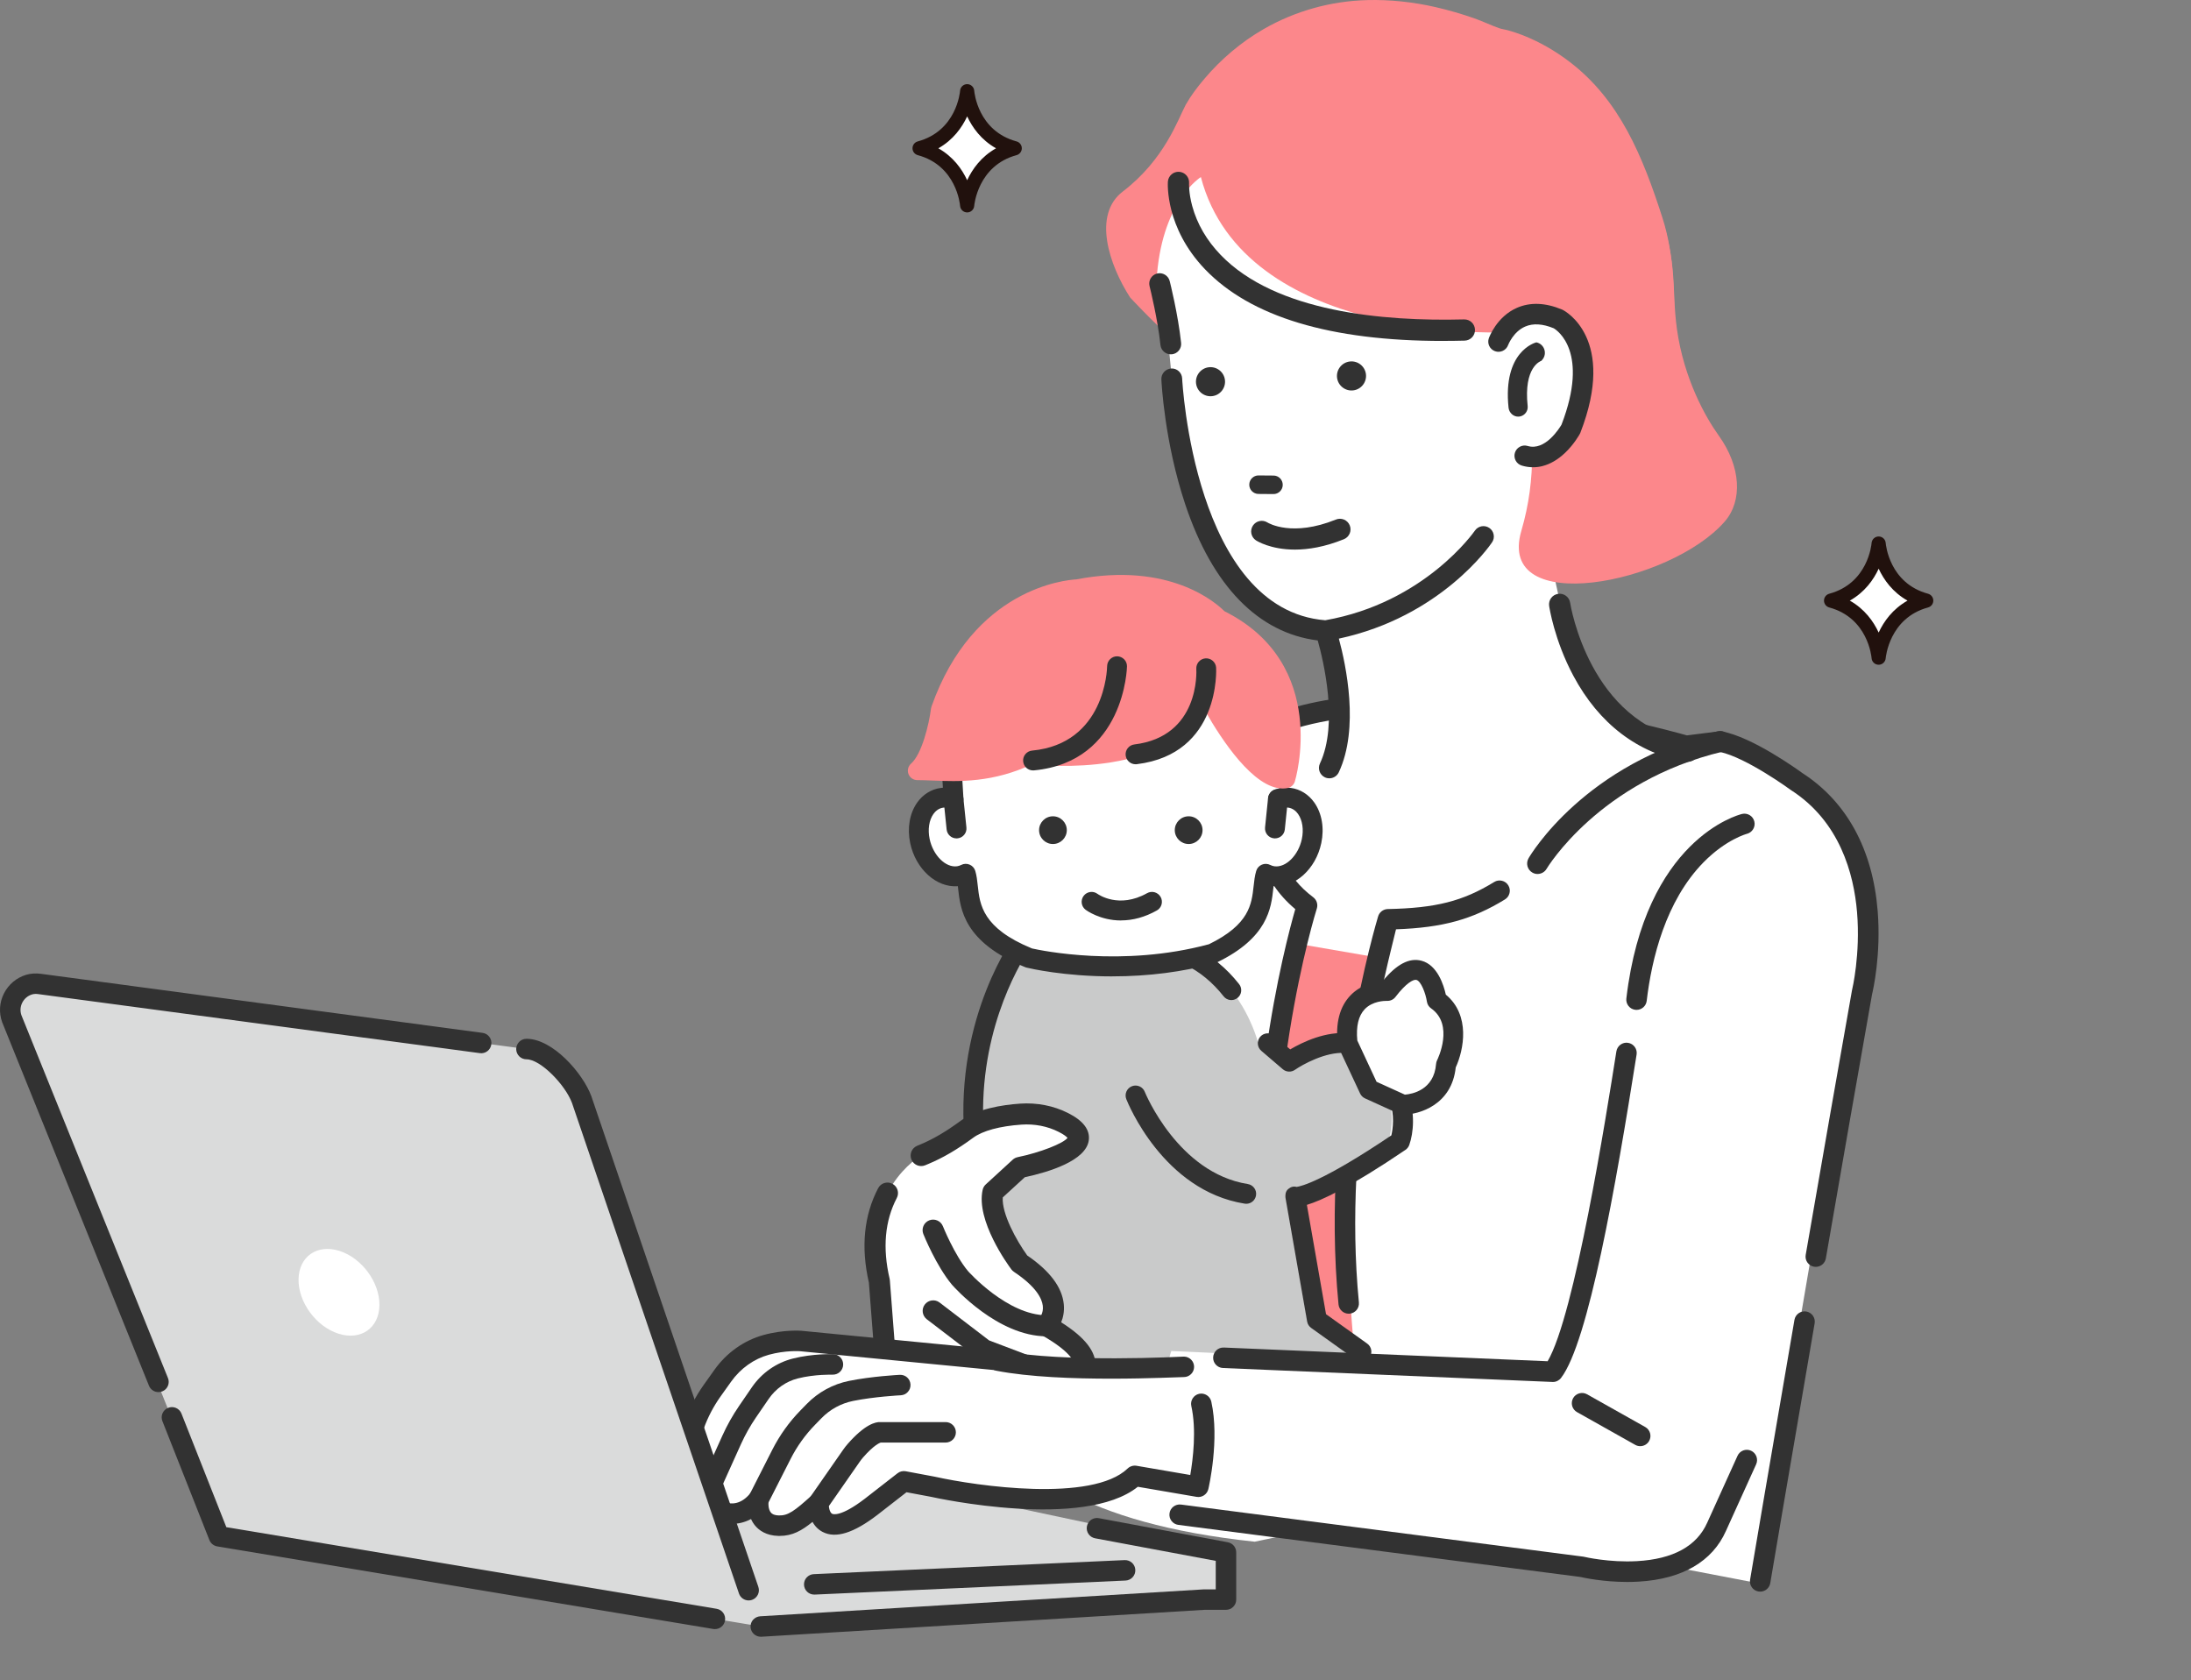 <svg width="236" height="181" viewBox="0 0 236 181" fill="none" xmlns="http://www.w3.org/2000/svg">
<rect x="0" y="0" width="236" height="181" fill="#808080" stroke="none"/>
<g clip-path="url(#clip0_461_5682)">
<path d="M176.292 50.212C176.87 49.361 177.392 48.476 177.848 47.558C179.572 44.104 180.465 40.171 180.394 36.329C180.316 31.994 180.402 27.607 179.067 23.46C176.935 16.827 174.473 10.788 169.064 6.658C167.533 5.49 165.827 4.501 164.021 3.794C163.494 3.587 162.954 3.408 162.406 3.257C162.104 3.174 161.76 3.136 161.465 3.032C160.66 2.752 159.667 2.273 158.771 1.963C157.426 1.494 156.054 1.095 154.664 0.774C152.234 0.217 149.747 -0.056 147.249 0.01C143.321 0.114 139.489 1.191 136.108 3.136C133.679 4.534 131.519 6.375 129.723 8.494C128.986 9.365 128.28 10.291 127.72 11.282C126.908 12.798 125.457 17.183 120.946 20.624C117.651 23.139 119.475 28.538 121.723 32.035C121.723 32.035 154.628 68.376 176.289 50.212H176.292Z" fill="#FC878B"/>
<path d="M193.017 83.846C193.017 83.846 187.938 80.117 184.793 79.537L181.122 80.001C181.122 80.001 146.688 69.885 132.575 79.963C132.575 79.963 126.238 83.707 115.869 104.157C113.904 108.032 113.263 115.258 108.656 119.864L117.115 149.386L124.737 158.13L189.172 170.5C189.172 170.5 194.584 137.501 200.066 106.561C200.066 106.561 203.981 90.895 193.017 83.846Z" fill="white"/>
<path d="M129.72 81.802C131.279 80.17 132.215 79.532 132.459 79.381C138.547 75.051 148.747 73.727 162.771 75.442C172.151 76.59 180.133 78.77 181.705 79.214L185.151 78.778C185.265 78.765 185.378 78.767 185.489 78.788C188.744 79.388 193.598 82.877 194.135 83.268C198.903 86.346 201.708 91.472 202.248 98.092C202.637 102.838 201.744 106.703 201.643 107.119C200.114 115.75 198.441 125.314 196.67 135.546C196.58 136.076 196.123 136.462 195.586 136.462C195.522 136.462 195.459 136.457 195.396 136.447C195.106 136.396 194.854 136.237 194.682 135.995C194.513 135.756 194.448 135.463 194.498 135.173C196.279 124.885 197.954 115.306 199.478 106.705C199.483 106.68 199.488 106.657 199.493 106.632C199.504 106.594 200.409 102.802 200.028 98.256C199.683 94.121 198.169 88.485 192.916 85.11C192.896 85.097 192.879 85.085 192.861 85.072C192.813 85.037 188.136 81.618 185.247 80.993L181.755 81.434C181.607 81.452 181.453 81.442 181.306 81.399C180.968 81.3 147.238 71.54 133.711 81.202C133.691 81.217 133.663 81.235 133.64 81.25C133.633 81.255 132.813 81.765 131.314 83.334C131.11 83.546 130.837 83.667 130.542 83.674C130.535 83.674 130.524 83.674 130.517 83.674C130.232 83.674 129.962 83.566 129.755 83.369C129.543 83.165 129.422 82.892 129.414 82.597C129.407 82.302 129.515 82.022 129.72 81.81V81.802Z" fill="#323232"/>
<path d="M188.508 170.159L188.515 170.117C188.73 168.843 190.692 157.238 193.286 142.171C193.389 141.573 193.959 141.17 194.56 141.271C194.85 141.321 195.102 141.48 195.274 141.722C195.443 141.962 195.511 142.255 195.461 142.545C192.713 158.489 190.695 170.447 190.682 170.525C190.591 171.058 190.135 171.446 189.595 171.446C189.534 171.446 189.474 171.441 189.411 171.431C188.81 171.33 188.407 170.76 188.508 170.159Z" fill="#323232"/>
<path d="M143.652 80.299C145.638 74.421 142.795 67.942 142.795 67.942C127.479 66.345 126.212 40.809 126.212 40.809C125.675 34.066 124.633 29.464 124.633 29.464C125.327 21.532 129.35 19.073 129.35 19.073C134.005 36.81 161.519 35.801 161.519 35.801L166.338 51.097C166.307 62.43 170.087 71.406 170.087 71.406C172.652 76.358 186.838 84.623 186.838 84.623C177.753 86.538 167.99 100.779 167.99 100.779C157.894 112.553 136.351 108.857 136.351 108.857C123.288 107.275 135.615 82.39 135.615 82.39L143.65 80.301L143.652 80.299Z" fill="white"/>
<path d="M128.832 41.304C128.935 42.161 129.715 42.775 130.575 42.671C131.433 42.568 132.046 41.786 131.942 40.928C131.839 40.07 131.057 39.457 130.199 39.56C129.341 39.664 128.728 40.446 128.832 41.304Z" fill="#323232"/>
<path d="M144.019 40.683C144.123 41.541 144.905 42.154 145.762 42.05C146.62 41.947 147.233 41.165 147.13 40.307C147.026 39.45 146.244 38.836 145.387 38.94C144.529 39.043 143.916 39.825 144.019 40.683Z" fill="#323232"/>
<path d="M135.567 51.213H135.569L137.179 51.226C137.446 51.226 137.696 51.334 137.883 51.523C138.069 51.713 138.17 51.965 138.168 52.23C138.168 52.497 138.059 52.747 137.87 52.934C137.681 53.12 137.431 53.221 137.166 53.219C137.166 53.219 137.164 53.219 137.161 53.219L135.551 53.206C135.002 53.201 134.557 52.75 134.563 52.2C134.568 51.652 135.017 51.208 135.564 51.211L135.567 51.213Z" fill="#323232"/>
<path d="M126.165 39.692C126.78 39.664 127.305 40.143 127.333 40.759C127.343 41.008 128.627 65.679 142.747 66.812C153.477 64.927 158.807 57.243 158.86 57.165C159.206 56.655 159.902 56.519 160.414 56.864C160.662 57.031 160.831 57.286 160.886 57.578C160.944 57.871 160.884 58.169 160.715 58.419C160.495 58.746 155.212 66.431 144.213 68.792C144.985 71.641 146.435 78.457 144.203 83.195C144.034 83.553 143.683 83.798 143.287 83.833C143.09 83.851 142.891 83.816 142.712 83.733C142.442 83.604 142.237 83.379 142.134 83.099C142.033 82.819 142.048 82.514 142.174 82.244C144.195 77.95 142.535 71.113 141.937 68.987C135.539 68.189 130.605 63.124 127.668 54.331C125.425 47.618 125.105 41.135 125.095 40.862C125.067 40.247 125.549 39.732 126.162 39.694L126.165 39.692Z" fill="#323232"/>
<path d="M124.633 29.464C125.229 29.313 125.842 29.676 125.993 30.276C126.031 30.423 126.896 33.869 127.222 36.934C127.287 37.547 126.841 38.1 126.228 38.165H126.207C125.605 38.218 125.06 37.772 124.997 37.169C124.704 34.401 123.914 31.182 123.823 30.821C123.672 30.223 124.035 29.613 124.636 29.462L124.633 29.464Z" fill="#323232"/>
<path d="M146.424 14.214C146.424 14.214 170.507 34.55 163.87 57.175C161.105 66.597 179.897 62.914 185.773 56.183C187.713 53.961 187.544 50.275 185.124 46.909C183.694 44.919 181.376 40.786 180.631 35.466C179.955 30.63 180.967 28.003 177.861 20.334L146.422 14.214H146.424Z" fill="#FC878B"/>
<path d="M148.324 103.131L139.82 101.665C139.82 101.665 132.781 128.939 137.181 146.243L145.981 146.536C145.981 146.536 143.047 121.608 148.327 103.131H148.324Z" fill="#FC878B"/>
<path d="M148.433 98.746C148.557 98.269 148.986 97.931 149.478 97.921C154.67 97.815 157.566 97.078 160.949 95.004C161.201 94.85 161.497 94.803 161.782 94.873C162.069 94.941 162.311 95.118 162.465 95.37C162.619 95.623 162.667 95.918 162.596 96.203C162.528 96.488 162.352 96.733 162.1 96.886C158.573 99.049 155.386 99.924 150.368 100.103C149.402 104.165 144.573 121.807 146.372 140.299C146.43 140.905 145.986 141.445 145.383 141.503C145.345 141.505 145.31 141.508 145.275 141.508C144.705 141.508 144.233 141.079 144.177 140.511C142.131 119.456 148.373 98.973 148.431 98.746H148.433Z" fill="#323232"/>
<path d="M139.516 97.928C131.895 91.523 137.036 81.873 137.089 81.777C137.379 81.245 138.05 81.048 138.585 81.338C139.118 81.628 139.317 82.299 139.027 82.834C139.014 82.857 137.839 85.044 137.579 87.875C137.243 91.513 138.547 94.465 141.451 96.649C141.825 96.932 141.981 97.419 141.84 97.865C141.774 98.07 135.331 118.628 137.985 142.012C138.053 142.618 137.617 143.165 137.014 143.233C136.971 143.238 136.93 143.241 136.887 143.241C136.327 143.241 135.856 142.82 135.793 142.262C133.366 120.881 138.416 101.758 139.519 97.931L139.516 97.928Z" fill="#323232"/>
<path d="M170.131 35.504C170.131 35.504 173.333 48.897 161.607 49.997L158.133 42.923C158.133 42.923 162.401 27.645 170.131 35.506V35.504Z" fill="white"/>
<path d="M166.141 50.207C165.407 50.391 164.658 50.373 163.911 50.149C163.328 49.972 163 49.356 163.175 48.774C163.351 48.191 163.967 47.861 164.549 48.037C166.426 48.605 167.965 46.137 168.197 45.741C171.202 37.938 167.759 35.599 167.355 35.36C166.162 34.87 165.13 34.807 164.282 35.176C162.985 35.738 162.448 37.161 162.443 37.174C162.234 37.741 161.603 38.037 161.033 37.83C160.463 37.623 160.165 37 160.369 36.429C160.402 36.336 161.209 34.124 163.376 33.167C164.814 32.532 166.459 32.592 168.266 33.349C168.291 33.359 168.316 33.372 168.341 33.385C168.581 33.506 174.156 36.493 170.226 46.614C170.208 46.657 170.191 46.697 170.168 46.738C170.143 46.783 169.565 47.845 168.573 48.784C167.801 49.515 166.981 49.992 166.144 50.204L166.141 50.207Z" fill="#323232"/>
<path d="M163.775 44.848C163.719 44.863 163.661 44.871 163.601 44.876C163.038 44.921 162.549 44.472 162.49 43.91C161.86 37.862 165.336 36.914 165.485 36.876C166.353 37.053 166.701 38.107 166.111 38.768L166.02 38.869C165.942 38.894 164.098 39.535 164.549 43.736C164.605 44.253 164.267 44.722 163.777 44.846L163.775 44.848Z" fill="#323232"/>
<path d="M155.42 36.725C143.313 36.725 134.698 34.129 129.788 28.997C125.499 24.512 125.785 19.766 125.797 19.567C125.843 18.936 126.39 18.462 127.018 18.507C127.646 18.553 128.121 19.095 128.078 19.723C128.078 19.756 128.027 20.755 128.418 22.193C128.946 24.128 129.98 25.904 131.494 27.471C137.432 33.617 149.022 34.633 157.703 34.406C158.339 34.389 158.859 34.888 158.876 35.519C158.894 36.15 158.395 36.674 157.764 36.692C156.969 36.712 156.185 36.722 155.418 36.722L155.42 36.725Z" fill="#323232"/>
<path d="M181.796 82.065C181.733 82.065 181.668 82.06 181.602 82.047C176.425 81.159 172.23 77.96 169.47 72.791C167.421 68.956 166.886 65.414 166.864 65.265C166.773 64.64 167.204 64.059 167.83 63.969C168.453 63.875 169.036 64.309 169.127 64.935C169.149 65.089 171.193 77.943 181.988 79.792C182.611 79.898 183.027 80.491 182.921 81.111C182.826 81.669 182.344 82.062 181.796 82.062V82.065Z" fill="#323232"/>
<path d="M165.617 94.144C165.425 94.144 165.228 94.094 165.052 93.99C164.514 93.677 164.333 92.989 164.645 92.451C164.888 92.032 170.753 82.186 185.027 78.773C185.633 78.626 186.241 79.002 186.384 79.608C186.528 80.213 186.155 80.821 185.549 80.965C172.254 84.141 166.646 93.491 166.59 93.584C166.381 93.942 166.003 94.142 165.617 94.142V94.144Z" fill="#323232"/>
<path d="M139.477 59.201C136.846 59.201 135.375 58.265 135.282 58.204C134.755 57.858 134.606 57.15 134.954 56.62C135.297 56.095 136.001 55.946 136.528 56.284C136.657 56.362 139.205 57.864 143.897 55.964C144.485 55.727 145.149 56.009 145.386 56.594C145.623 57.18 145.34 57.846 144.755 58.083C142.679 58.923 140.908 59.201 139.48 59.201H139.477Z" fill="#323232"/>
<path d="M135.479 112.198C135.479 112.198 132.851 101.687 122.341 101.687L110.405 101.031C110.405 101.031 103.944 109.571 104.931 122.382C104.931 122.382 106.573 134.865 106.245 142.418C106.245 142.418 98.033 162.127 135.149 166.067L147.632 163.439L152.559 162.452C152.559 162.452 155.516 156.539 152.231 149.969L140.734 141.757L138.436 128.619C138.436 128.619 140.407 128.947 149.605 122.705C149.605 122.705 151.903 116.136 144.022 112.195C141.065 111.867 137.78 114.165 137.78 114.165L135.482 112.195L135.479 112.198Z" fill="white"/>
<path d="M135.474 112.198C135.474 112.198 132.845 101.687 122.335 101.687L110.4 101.031C110.4 101.031 103.939 109.571 104.925 122.382C104.925 122.382 106.568 134.865 106.24 142.418C106.24 142.418 95.197 153.703 132.316 157.644L147.627 163.441L152.554 162.455C152.554 162.455 155.51 156.541 152.226 149.972L140.729 141.76L138.431 128.621C138.431 128.621 140.401 128.949 149.599 122.708C149.599 122.708 151.898 116.138 144.016 112.198C141.06 111.87 137.775 114.168 137.775 114.168L135.477 112.198H135.474Z" fill="#C9CACA"/>
<path d="M133.387 106.072C130.642 102.583 126.833 100.736 122.365 100.729L110.457 100.073C110.137 100.052 109.832 100.196 109.64 100.451C109.367 100.812 102.972 109.43 103.974 122.453C103.974 122.47 103.976 122.488 103.979 122.503C103.994 122.627 105.583 134.814 105.29 142.216C104.904 143.256 103.176 148.677 106.537 154.346L108.204 153.4C105.021 148.064 107.107 142.832 107.127 142.782C107.17 142.678 107.195 142.567 107.2 142.454C107.526 135.001 105.987 123.081 105.883 122.276C105.066 111.552 109.68 103.827 110.886 102.01L122.287 102.638C122.304 102.638 122.322 102.638 122.34 102.638C126.265 102.638 129.477 104.19 131.884 107.25C132.211 107.666 132.812 107.737 133.228 107.412C133.644 107.084 133.715 106.483 133.39 106.067L133.387 106.072Z" fill="#323232"/>
<path d="M106.536 154.452C106.501 154.452 106.466 154.435 106.448 154.402C103.077 148.718 104.793 143.274 105.189 142.199C105.479 134.774 103.892 122.642 103.877 122.518C103.875 122.501 103.872 122.48 103.872 122.463C102.868 109.407 109.284 100.751 109.559 100.391C109.773 100.106 110.116 99.947 110.464 99.972L122.372 100.628C126.868 100.635 130.707 102.497 133.47 106.009C133.647 106.231 133.722 106.511 133.689 106.791C133.657 107.074 133.515 107.323 133.291 107.5C132.829 107.861 132.161 107.783 131.8 107.321C129.413 104.288 126.229 102.749 122.337 102.749C122.317 102.749 122.296 102.749 122.276 102.749L110.939 102.126C109.528 104.263 105.187 111.796 105.986 122.276C106.052 122.786 107.631 134.958 107.303 142.466C107.298 142.59 107.27 142.714 107.222 142.83C107.202 142.88 105.151 148.085 108.295 153.355C108.31 153.377 108.312 153.408 108.305 153.433C108.297 153.461 108.28 153.483 108.257 153.496L106.589 154.442C106.574 154.452 106.556 154.455 106.539 154.455L106.536 154.452ZM110.396 100.174C110.131 100.174 109.882 100.297 109.72 100.512C109.448 100.873 103.077 109.465 104.074 122.443L104.079 122.488C104.094 122.612 105.686 134.779 105.393 142.219C105.393 142.229 105.391 142.239 105.386 142.252C105.01 143.269 103.305 148.607 106.572 154.205L108.058 153.362C104.939 148.037 107.006 142.797 107.026 142.744C107.066 142.65 107.086 142.552 107.091 142.451C107.417 134.961 105.843 122.806 105.774 122.291C104.965 111.655 109.412 104.036 110.795 101.955C110.815 101.925 110.85 101.907 110.886 101.909L122.286 102.538C122.304 102.538 122.319 102.538 122.334 102.538C126.293 102.538 129.532 104.102 131.959 107.187C132.249 107.558 132.789 107.621 133.16 107.331C133.339 107.19 133.452 106.988 133.48 106.761C133.508 106.534 133.445 106.309 133.303 106.13C130.581 102.669 126.797 100.835 122.362 100.827L110.449 100.171C110.432 100.171 110.414 100.171 110.396 100.171V100.174Z" fill="#323232"/>
<path d="M146.642 146.558C146.448 146.558 146.251 146.5 146.082 146.379L141.291 142.956C141.085 142.809 140.946 142.587 140.9 142.335L138.582 129.093C138.521 128.752 138.559 128.381 138.827 128.159C139.081 127.947 139.344 127.859 139.649 127.958C140.043 127.912 142.442 127.433 149.957 122.362C150.255 121.151 150.956 116.438 144.889 113.318C142.772 113.169 140.242 114.579 139.425 115.149C139.064 115.401 138.577 115.379 138.241 115.091L135.923 113.106C135.519 112.757 135.471 112.149 135.817 111.743C136.165 111.337 136.773 111.292 137.179 111.637L138.955 113.159C140.136 112.457 142.76 111.13 145.265 111.41C145.378 111.423 145.487 111.456 145.59 111.506C152.478 114.95 152.596 120.714 151.698 123.283C151.63 123.479 151.501 123.646 151.33 123.762C145.277 127.869 142.182 129.259 140.648 129.701L142.732 141.608L147.202 144.8C147.636 145.11 147.737 145.713 147.427 146.147C147.238 146.409 146.943 146.551 146.64 146.551L146.642 146.558Z" fill="#323232"/>
<path d="M146.639 146.662C146.415 146.662 146.2 146.594 146.019 146.462L141.228 143.039C140.998 142.875 140.845 142.63 140.797 142.353L138.478 129.11C138.4 128.661 138.498 128.296 138.758 128.079C139.053 127.834 139.348 127.761 139.659 127.852C140.118 127.791 142.532 127.244 149.866 122.299C150.192 120.931 150.724 116.446 144.861 113.421C142.777 113.285 140.274 114.685 139.485 115.237C139.086 115.517 138.546 115.492 138.175 115.174L135.857 113.189C135.41 112.805 135.357 112.127 135.741 111.68C135.928 111.463 136.187 111.332 136.472 111.309C136.758 111.287 137.035 111.377 137.252 111.564L138.97 113.038C140.3 112.258 142.827 111.042 145.28 111.314C145.406 111.33 145.527 111.365 145.64 111.42C152.593 114.897 152.709 120.727 151.799 123.326C151.723 123.543 151.582 123.727 151.39 123.858C145.431 127.902 142.33 129.317 140.769 129.784L142.83 141.558L147.265 144.727C147.497 144.893 147.651 145.14 147.699 145.42C147.747 145.703 147.679 145.986 147.515 146.218C147.313 146.498 146.988 146.667 146.644 146.667L146.639 146.662ZM139.401 128.023C139.232 128.023 139.068 128.094 138.889 128.24C138.619 128.465 138.645 128.858 138.68 129.075L140.998 142.317C141.039 142.542 141.16 142.739 141.347 142.87L146.137 146.293C146.284 146.399 146.458 146.455 146.637 146.455C146.914 146.455 147.177 146.321 147.338 146.094C147.472 145.907 147.525 145.678 147.487 145.451C147.449 145.224 147.326 145.024 147.139 144.891L142.668 141.699C142.646 141.684 142.631 141.659 142.626 141.631L140.542 129.723C140.532 129.67 140.564 129.62 140.615 129.605C142.134 129.168 145.214 127.788 151.266 123.681C151.42 123.575 151.534 123.429 151.597 123.252C152.485 120.714 152.364 115.013 145.542 111.602C145.451 111.557 145.353 111.529 145.252 111.516C142.822 111.246 140.295 112.488 139.005 113.249C138.968 113.272 138.917 113.267 138.884 113.239L137.108 111.718C136.934 111.569 136.712 111.496 136.483 111.514C136.253 111.531 136.044 111.637 135.895 111.811C135.587 112.172 135.627 112.717 135.988 113.025L138.307 115.01C138.607 115.268 139.038 115.288 139.361 115.063C140.171 114.498 142.739 113.063 144.894 113.212C144.909 113.212 144.921 113.217 144.934 113.222C151.011 116.347 150.391 121.025 150.055 122.385C150.05 122.41 150.035 122.433 150.012 122.445C142.489 127.521 140.067 128.01 139.656 128.058C139.641 128.058 139.626 128.058 139.613 128.053C139.54 128.031 139.47 128.018 139.399 128.018L139.401 128.023Z" fill="#323232"/>
<path d="M134.229 129.562C134.178 129.562 134.128 129.557 134.075 129.55C125.354 128.154 121.567 118.754 121.41 118.356C121.216 117.859 121.461 117.299 121.955 117.105C122.452 116.91 123.012 117.155 123.207 117.649C123.247 117.753 126.766 126.426 134.38 127.645C134.908 127.728 135.266 128.225 135.183 128.752C135.107 129.227 134.696 129.565 134.229 129.565V129.562Z" fill="#323232"/>
<path d="M134.233 129.666C134.177 129.666 134.119 129.661 134.061 129.653C125.284 128.248 121.475 118.795 121.316 118.394C121.101 117.844 121.371 117.223 121.921 117.006C122.186 116.9 122.479 116.908 122.741 117.021C123.004 117.135 123.205 117.344 123.309 117.612C123.344 117.697 126.876 126.338 134.402 127.541C134.684 127.587 134.931 127.738 135.1 127.97C135.27 128.202 135.335 128.485 135.29 128.768C135.206 129.29 134.762 129.668 134.235 129.668L134.233 129.666ZM122.312 117.14C122.206 117.14 122.098 117.16 121.997 117.2C121.555 117.374 121.336 117.874 121.51 118.318C121.666 118.714 125.433 128.061 134.094 129.449C134.573 129.524 135.007 129.199 135.08 128.735C135.116 128.508 135.063 128.281 134.926 128.094C134.79 127.907 134.591 127.786 134.364 127.748C126.725 126.527 123.145 117.778 123.109 117.69C123.026 117.475 122.862 117.306 122.653 117.216C122.542 117.168 122.426 117.142 122.31 117.142L122.312 117.14Z" fill="#323232"/>
<path d="M130.59 102.722C136.867 99.699 135.707 96.231 136.337 94.124C136.582 94.248 136.845 94.336 137.13 94.376C138.931 94.618 140.788 92.928 141.277 90.597C141.767 88.268 140.702 86.182 138.903 85.937C138.484 85.882 138.066 85.932 137.659 86.069C140.124 68.775 122.79 66.216 119.894 66.451C116.997 66.219 101.061 68.078 102.557 83.558L102.706 86.069C102.299 85.932 101.878 85.882 101.462 85.937C99.661 86.182 98.599 88.268 99.088 90.597C99.577 92.925 101.434 94.618 103.235 94.376C103.521 94.338 103.783 94.248 104.028 94.124C104.658 96.231 103.387 100.166 110.827 103.188C110.827 103.188 120.36 105.514 130.59 102.724V102.722Z" fill="white"/>
<path d="M137.328 90.204C137.295 90.204 137.262 90.204 137.227 90.198C136.697 90.143 136.311 89.669 136.364 89.139L136.69 85.97C136.745 85.44 137.219 85.054 137.749 85.107C138.279 85.163 138.665 85.637 138.612 86.167L138.287 89.336C138.236 89.833 137.815 90.204 137.328 90.204Z" fill="#323232"/>
<path d="M137.33 90.309C137.295 90.309 137.257 90.309 137.219 90.304C136.934 90.274 136.679 90.138 136.498 89.916C136.319 89.694 136.235 89.416 136.263 89.131L136.588 85.963C136.649 85.375 137.176 84.948 137.762 85.007C138.047 85.037 138.301 85.173 138.483 85.395C138.662 85.617 138.745 85.894 138.718 86.18L138.392 89.348C138.337 89.896 137.878 90.309 137.328 90.309H137.33ZM137.656 85.208C137.219 85.208 136.843 85.539 136.798 85.983L136.472 89.151C136.45 89.381 136.515 89.606 136.662 89.782C136.808 89.961 137.012 90.072 137.242 90.095C137.726 90.143 138.14 89.797 138.188 89.326L138.513 86.157C138.536 85.927 138.471 85.703 138.324 85.526C138.178 85.347 137.974 85.236 137.744 85.213C137.714 85.211 137.686 85.208 137.656 85.208Z" fill="#323232"/>
<path d="M103.032 90.203C102.542 90.203 102.123 89.832 102.073 89.335L101.747 86.167C101.692 85.637 102.078 85.163 102.61 85.107C103.14 85.052 103.614 85.438 103.67 85.97L103.995 89.139C104.051 89.668 103.665 90.143 103.133 90.198C103.1 90.201 103.067 90.203 103.032 90.203Z" fill="#323232"/>
<path d="M103.029 90.309C102.479 90.309 102.022 89.896 101.964 89.348L101.639 86.179C101.578 85.592 102.007 85.067 102.595 85.006C102.877 84.976 103.157 85.059 103.379 85.241C103.601 85.423 103.74 85.677 103.77 85.963L104.096 89.131C104.126 89.416 104.043 89.694 103.861 89.916C103.679 90.138 103.425 90.276 103.14 90.304C103.102 90.309 103.066 90.309 103.029 90.309ZM102.708 85.208C102.678 85.208 102.648 85.208 102.617 85.213C102.146 85.261 101.8 85.685 101.848 86.159L102.173 89.328C102.221 89.797 102.638 90.145 103.119 90.097C103.349 90.075 103.553 89.964 103.7 89.785C103.846 89.605 103.912 89.381 103.889 89.154L103.563 85.985C103.541 85.756 103.43 85.549 103.248 85.405C103.094 85.279 102.905 85.213 102.708 85.213V85.208Z" fill="#323232"/>
<path d="M128.039 88.029C127.272 88.029 126.648 88.652 126.648 89.419C126.648 90.186 127.272 90.809 128.039 90.809C128.805 90.809 129.429 90.186 129.429 89.419C129.429 88.652 128.808 88.029 128.039 88.029Z" fill="#323232"/>
<path d="M128.035 90.915C127.21 90.915 126.539 90.244 126.539 89.421C126.539 88.599 127.21 87.928 128.035 87.928C128.86 87.928 129.529 88.599 129.529 89.421C129.529 90.244 128.858 90.915 128.035 90.915ZM128.035 88.135C127.326 88.135 126.748 88.713 126.748 89.421C126.748 90.13 127.326 90.708 128.035 90.708C128.744 90.708 129.319 90.13 129.319 89.421C129.319 88.713 128.741 88.135 128.035 88.135Z" fill="#323232"/>
<path d="M113.414 88.029C112.647 88.029 112.023 88.652 112.023 89.419C112.023 90.186 112.647 90.809 113.414 90.809C114.18 90.809 114.804 90.186 114.804 89.419C114.804 88.652 114.18 88.029 113.414 88.029Z" fill="#323232"/>
<path d="M113.415 90.915C112.59 90.915 111.922 90.244 111.922 89.421C111.922 88.599 112.593 87.928 113.415 87.928C114.238 87.928 114.909 88.599 114.909 89.421C114.909 90.244 114.238 90.915 113.415 90.915ZM113.415 88.135C112.706 88.135 112.129 88.713 112.129 89.421C112.129 90.13 112.706 90.708 113.415 90.708C114.124 90.708 114.702 90.13 114.702 89.421C114.702 88.713 114.124 88.135 113.415 88.135Z" fill="#323232"/>
<path d="M123.605 96.301C120.522 98.035 118.256 96.445 118.15 96.367C117.724 96.052 117.124 96.137 116.803 96.561C116.483 96.988 116.569 97.593 116.995 97.913C117.083 97.982 118.534 99.044 120.741 99.044C121.846 99.044 123.143 98.776 124.553 97.984C125.017 97.722 125.184 97.134 124.922 96.67C124.659 96.206 124.071 96.039 123.607 96.301H123.605Z" fill="#323232"/>
<path d="M120.744 99.15C118.494 99.15 116.998 98.045 116.935 97.999C116.463 97.644 116.367 96.972 116.723 96.501C117.076 96.031 117.745 95.933 118.216 96.284C118.307 96.349 120.527 97.913 123.557 96.21C123.807 96.069 124.095 96.036 124.37 96.112C124.644 96.19 124.874 96.369 125.015 96.617C125.157 96.866 125.189 97.154 125.114 97.429C125.036 97.704 124.856 97.934 124.609 98.072C123.343 98.784 122.043 99.144 120.747 99.144L120.744 99.15ZM117.581 96.284C117.318 96.284 117.058 96.402 116.889 96.627C116.604 97.005 116.68 97.548 117.061 97.833C117.121 97.878 118.562 98.94 120.744 98.94C122.006 98.94 123.27 98.587 124.503 97.893C124.703 97.78 124.849 97.596 124.909 97.374C124.972 97.151 124.945 96.919 124.831 96.72C124.718 96.521 124.533 96.374 124.311 96.314C124.092 96.253 123.857 96.281 123.658 96.392C120.512 98.161 118.189 96.523 118.09 96.453C117.936 96.339 117.757 96.284 117.578 96.284H117.581Z" fill="#323232"/>
<path d="M119.819 105.07C114.566 105.07 110.845 104.187 110.6 104.127C110.555 104.117 110.51 104.102 110.467 104.084C103.923 101.425 103.547 97.936 103.299 95.627C103.289 95.531 103.279 95.438 103.269 95.347C100.976 95.59 98.741 93.614 98.148 90.799C97.815 89.209 98.082 87.648 98.884 86.515C99.487 85.66 100.358 85.117 101.339 84.984C101.453 84.968 101.566 84.958 101.68 84.956L101.602 83.621C101.571 83.089 101.975 82.632 102.51 82.6C103.042 82.567 103.499 82.973 103.531 83.508L103.68 86.018C103.7 86.338 103.559 86.646 103.304 86.843C103.05 87.037 102.717 87.093 102.411 86.992C102.131 86.898 101.859 86.868 101.602 86.901C101.036 86.977 100.673 87.34 100.469 87.632C99.984 88.321 99.825 89.358 100.045 90.405C100.426 92.214 101.839 93.599 103.118 93.425C103.279 93.402 103.438 93.352 103.602 93.269C103.857 93.14 104.157 93.13 104.42 93.243C104.682 93.357 104.881 93.579 104.964 93.854C105.111 94.343 105.169 94.871 105.227 95.425C105.449 97.489 105.724 100.052 111.13 102.27C111.978 102.462 120.871 104.354 130.261 101.821C134.686 99.664 134.931 97.444 135.145 95.484C135.208 94.911 135.266 94.371 135.422 93.854C135.506 93.579 135.705 93.357 135.967 93.243C136.23 93.13 136.53 93.14 136.785 93.269C136.949 93.352 137.108 93.402 137.272 93.425C138.558 93.597 139.964 92.214 140.344 90.405C140.564 89.356 140.405 88.319 139.921 87.632C139.716 87.342 139.351 86.979 138.785 86.901C138.531 86.866 138.258 86.898 137.978 86.992C137.471 87.161 136.924 86.888 136.757 86.381C136.588 85.874 136.86 85.327 137.368 85.158C137.93 84.968 138.495 84.91 139.045 84.984C140.027 85.117 140.9 85.66 141.502 86.515C142.305 87.65 142.572 89.212 142.239 90.799C141.646 93.617 139.403 95.592 137.11 95.347C137.098 95.458 137.085 95.572 137.072 95.69C136.843 97.789 136.495 100.963 131.025 103.594C130.972 103.62 130.917 103.64 130.861 103.655C126.908 104.732 123.078 105.07 119.834 105.07H119.819Z" fill="#323232"/>
<path d="M119.817 105.174C114.625 105.174 110.972 104.324 110.574 104.228C110.523 104.215 110.473 104.2 110.425 104.18C103.823 101.498 103.444 97.971 103.192 95.638L103.172 95.459C100.871 95.638 98.631 93.619 98.04 90.819C97.702 89.202 97.975 87.61 98.792 86.452C99.413 85.574 100.308 85.014 101.317 84.878C101.398 84.868 101.479 84.858 101.562 84.853L101.489 83.621C101.471 83.336 101.567 83.061 101.756 82.847C101.946 82.632 102.208 82.506 102.493 82.489C102.776 82.471 103.053 82.567 103.268 82.756C103.482 82.945 103.608 83.208 103.626 83.493L103.775 86.003C103.795 86.359 103.638 86.699 103.356 86.916C103.073 87.133 102.705 87.194 102.367 87.083C102.099 86.994 101.845 86.964 101.602 86.997C101.075 87.068 100.735 87.411 100.54 87.683C100.071 88.347 99.92 89.353 100.134 90.375C100.505 92.136 101.857 93.483 103.091 93.312C103.242 93.291 103.389 93.243 103.543 93.165C103.825 93.021 104.158 93.011 104.448 93.138C104.741 93.264 104.96 93.508 105.051 93.814C105.2 94.313 105.258 94.843 105.319 95.403C105.538 97.439 105.811 99.972 111.159 102.164C112.113 102.379 120.884 104.23 130.221 101.71C134.578 99.586 134.818 97.396 135.03 95.463C135.093 94.883 135.154 94.341 135.31 93.816C135.401 93.511 135.62 93.266 135.913 93.14C136.206 93.014 136.536 93.026 136.819 93.168C136.972 93.246 137.121 93.294 137.273 93.314C138.496 93.481 139.859 92.133 140.227 90.375C140.441 89.353 140.29 88.349 139.821 87.683C139.626 87.408 139.286 87.068 138.756 86.994C138.516 86.962 138.262 86.992 137.997 87.08C137.437 87.267 136.829 86.964 136.642 86.404C136.455 85.844 136.758 85.236 137.318 85.049C137.896 84.855 138.476 84.797 139.041 84.873C140.05 85.009 140.948 85.569 141.569 86.447C142.386 87.605 142.661 89.197 142.321 90.814C141.731 93.619 139.488 95.638 137.182 95.453C137.172 95.532 137.164 95.612 137.154 95.696C136.922 97.817 136.569 101.026 131.049 103.683C130.991 103.711 130.93 103.733 130.867 103.751C127.413 104.692 123.695 105.171 119.812 105.171L119.817 105.174ZM103.265 95.239C103.318 95.239 103.363 95.279 103.368 95.332L103.399 95.615C103.643 97.898 104.017 101.352 110.503 103.986C110.541 104.001 110.581 104.013 110.624 104.023C111.02 104.119 114.651 104.964 119.817 104.964C123.68 104.964 127.381 104.49 130.817 103.552C130.867 103.539 130.915 103.519 130.963 103.496C136.38 100.888 136.723 97.749 136.952 95.673C136.965 95.554 136.978 95.441 136.99 95.33C136.998 95.272 137.053 95.229 137.106 95.239C139.341 95.479 141.544 93.516 142.122 90.774C142.45 89.215 142.187 87.683 141.403 86.571C140.817 85.741 139.97 85.211 139.018 85.082C138.484 85.011 137.936 85.067 137.389 85.251C136.937 85.403 136.695 85.892 136.844 86.341C136.995 86.79 137.482 87.035 137.934 86.886C138.229 86.787 138.516 86.755 138.789 86.79C139.392 86.871 139.778 87.257 139.995 87.565C140.497 88.276 140.661 89.343 140.436 90.42C140.045 92.282 138.582 93.7 137.25 93.523C137.073 93.498 136.904 93.445 136.73 93.357C136.501 93.241 136.236 93.233 136.001 93.334C135.767 93.435 135.59 93.635 135.517 93.879C135.365 94.386 135.307 94.921 135.244 95.486C135.027 97.477 134.78 99.727 130.3 101.909C120.895 104.45 112.075 102.588 111.101 102.368C105.619 100.123 105.341 97.522 105.117 95.433C105.056 94.881 105.001 94.361 104.857 93.879C104.784 93.635 104.607 93.435 104.373 93.334C104.138 93.233 103.871 93.241 103.643 93.357C103.472 93.445 103.303 93.498 103.126 93.523C101.792 93.708 100.328 92.285 99.937 90.423C99.71 89.346 99.877 88.278 100.379 87.567C100.596 87.259 100.982 86.876 101.582 86.793C101.855 86.757 102.142 86.787 102.44 86.886C102.713 86.977 103.01 86.926 103.237 86.752C103.464 86.578 103.59 86.303 103.573 86.018L103.424 83.508C103.411 83.278 103.308 83.066 103.136 82.915C102.965 82.761 102.743 82.685 102.513 82.701C102.284 82.713 102.072 82.817 101.92 82.988C101.766 83.16 101.691 83.382 101.703 83.611L101.782 84.946C101.782 84.974 101.774 85.001 101.754 85.022C101.736 85.042 101.708 85.054 101.681 85.057C101.572 85.059 101.461 85.07 101.35 85.085C100.399 85.213 99.554 85.743 98.969 86.573C98.184 87.683 97.922 89.217 98.25 90.776C98.827 93.516 101.027 95.476 103.257 95.242C103.26 95.242 103.265 95.242 103.268 95.242L103.265 95.239Z" fill="#323232"/>
<path d="M131.899 65.851C130.978 64.92 125.968 60.485 115.932 62.41C114.802 62.47 104.839 63.361 100.334 76.109C100.308 76.177 100.293 76.247 100.283 76.32C100.059 78.084 99.279 81.25 98.136 82.251C97.819 82.532 97.705 82.978 97.854 83.374C98.003 83.77 98.381 84.033 98.807 84.033C99.307 84.033 99.857 84.055 100.44 84.078C103.215 84.192 106.989 84.348 111.356 82.236L111.621 82.325C111.689 82.347 111.757 82.362 111.83 82.37C111.982 82.388 115.574 82.776 119.686 82.115C124.419 81.353 127.898 79.489 129.873 76.679C131.559 79.638 135.017 84.936 138.168 84.936C138.345 84.936 138.522 84.918 138.698 84.883C139.062 84.81 139.359 84.545 139.47 84.189C139.511 84.063 143.28 71.552 131.904 65.846L131.899 65.851Z" fill="#FC878B"/>
<path d="M149.458 106.746C149.458 106.746 144.493 106.415 145.154 112.374L147.473 117.339L151.116 118.994C151.116 118.994 155.42 118.994 155.75 114.69C155.75 114.69 158.069 110.056 154.756 107.737C154.756 107.737 153.762 101.115 149.458 106.743V106.746Z" fill="white"/>
<path d="M151.115 119.96C150.976 119.96 150.84 119.93 150.716 119.874L147.073 118.219C146.864 118.124 146.695 117.957 146.596 117.748L144.278 112.783C144.232 112.687 144.205 112.586 144.192 112.48C143.942 110.232 144.391 108.489 145.532 107.301C146.672 106.107 148.186 105.842 148.98 105.789C150.456 103.978 151.798 103.257 153.072 103.587C154.778 104.026 155.431 106.244 155.636 107.195C158.315 109.382 157.56 113.093 156.695 114.952C156.289 118.908 152.883 119.96 151.115 119.96ZM148.198 116.607L151.306 118.02C152.071 117.965 154.561 117.558 154.788 114.617C154.798 114.493 154.831 114.37 154.886 114.259C154.964 114.102 156.783 110.336 154.203 108.529C153.986 108.378 153.842 108.143 153.801 107.881C153.663 106.98 153.153 105.598 152.593 105.456C152.217 105.363 151.397 105.802 150.227 107.333C150.032 107.588 149.725 107.732 149.402 107.712C149.371 107.712 147.868 107.646 146.919 108.65C146.225 109.384 145.95 110.55 146.099 112.117L148.198 116.612V116.607Z" fill="#323232"/>
<path d="M151.114 120.064C150.96 120.064 150.811 120.031 150.67 119.968L147.03 118.313C146.798 118.207 146.611 118.023 146.502 117.791L144.184 112.826C144.136 112.72 144.103 112.609 144.091 112.493C143.838 110.212 144.297 108.441 145.458 107.227C146.601 106.032 148.107 105.749 148.932 105.686C150.425 103.865 151.793 103.143 153.102 103.484C154.843 103.933 155.519 106.158 155.733 107.137C158.413 109.354 157.671 113.098 156.801 114.98C156.379 119.001 152.9 120.066 151.117 120.066L151.114 120.064ZM152.471 103.612C151.409 103.612 150.289 104.351 149.063 105.855C149.045 105.878 149.018 105.89 148.99 105.893C148.205 105.946 146.724 106.206 145.609 107.371C144.494 108.537 144.053 110.252 144.3 112.467C144.31 112.561 144.335 112.652 144.376 112.737L146.694 117.702C146.78 117.889 146.931 118.038 147.118 118.121L150.761 119.776C150.874 119.826 150.993 119.854 151.117 119.854C152.837 119.854 156.195 118.827 156.594 114.94C156.594 114.927 156.599 114.917 156.604 114.907C157.454 113.078 158.196 109.415 155.574 107.273C155.557 107.258 155.544 107.238 155.539 107.215C155.342 106.294 154.704 104.109 153.052 103.685C152.862 103.635 152.668 103.612 152.474 103.612H152.471ZM151.306 118.124C151.291 118.124 151.276 118.121 151.263 118.113L148.155 116.701C148.132 116.691 148.115 116.673 148.104 116.65L146.005 112.155C146.005 112.155 145.998 112.132 145.995 112.119C145.844 110.522 146.129 109.329 146.843 108.572C147.746 107.616 149.131 107.598 149.396 107.601C149.699 107.619 149.971 107.492 150.145 107.265C151.165 105.933 152.09 105.219 152.62 105.35C153.284 105.52 153.786 107.069 153.907 107.861C153.942 108.093 154.073 108.305 154.265 108.438C156.922 110.298 155.062 114.137 154.982 114.299C154.931 114.4 154.901 114.506 154.893 114.619C154.661 117.644 152.096 118.063 151.316 118.119C151.313 118.119 151.311 118.119 151.308 118.119L151.306 118.124ZM148.276 116.527L151.324 117.912C152.09 117.851 154.464 117.43 154.684 114.607C154.694 114.468 154.732 114.334 154.792 114.211C154.871 114.054 156.654 110.371 154.142 108.613C153.902 108.446 153.74 108.184 153.698 107.894C153.561 107.003 153.064 105.681 152.565 105.552C152.239 105.469 151.447 105.9 150.307 107.391C150.09 107.677 149.744 107.828 149.391 107.81C149.134 107.808 147.834 107.823 146.992 108.716C146.323 109.425 146.056 110.555 146.2 112.081L148.273 116.527H148.276Z" fill="#323232"/>
<path d="M124.631 150.749C124.616 150.749 124.601 150.749 124.583 150.749L121.107 150.582C120.575 150.557 120.163 150.105 120.189 149.571C120.214 149.038 120.668 148.63 121.2 148.652L124.677 148.819C125.209 148.844 125.62 149.296 125.595 149.83C125.57 150.348 125.143 150.751 124.631 150.751V150.749Z" fill="#221815"/>
<path d="M122.309 82.219C121.827 82.219 121.411 81.861 121.351 81.369C121.288 80.839 121.663 80.357 122.193 80.294C129.333 79.426 128.98 72.344 128.959 72.044C128.927 71.512 129.33 71.053 129.863 71.02C130.395 70.987 130.852 71.388 130.887 71.918C130.892 72.009 131.397 81.121 122.425 82.211C122.385 82.216 122.347 82.219 122.307 82.219H122.309Z" fill="#323232"/>
<path d="M122.312 82.322C121.772 82.322 121.316 81.918 121.25 81.381C121.179 80.796 121.598 80.261 122.183 80.19C129.225 79.335 128.876 72.35 128.859 72.052C128.823 71.464 129.27 70.954 129.858 70.916C130.446 70.881 130.955 71.328 130.993 71.913C130.998 72.006 131.51 81.212 122.441 82.317C122.398 82.322 122.352 82.325 122.31 82.325L122.312 82.322ZM129.926 71.121C129.908 71.121 129.891 71.121 129.873 71.121C129.401 71.151 129.04 71.562 129.068 72.034C129.086 72.339 129.444 79.514 122.209 80.392C121.737 80.45 121.399 80.879 121.457 81.351C121.515 81.818 121.941 82.158 122.416 82.103C131.293 81.023 130.791 72.011 130.786 71.921C130.756 71.466 130.375 71.118 129.923 71.118L129.926 71.121Z" fill="#323232"/>
<path d="M111.27 82.88C110.778 82.88 110.357 82.506 110.309 82.004C110.259 81.472 110.647 81.003 111.179 80.952C119.126 80.195 119.348 72.092 119.356 71.746C119.364 71.219 119.795 70.795 120.322 70.795C120.327 70.795 120.332 70.795 120.337 70.795C120.87 70.803 121.296 71.239 121.288 71.772C121.288 71.873 121.054 81.951 111.366 82.875C111.336 82.877 111.303 82.88 111.273 82.88H111.27Z" fill="#323232"/>
<path d="M111.273 82.986C110.718 82.986 110.261 82.57 110.208 82.017C110.18 81.732 110.266 81.454 110.448 81.235C110.63 81.015 110.887 80.879 111.172 80.852C119.026 80.102 119.248 72.09 119.253 71.749C119.263 71.169 119.742 70.695 120.322 70.695C120.925 70.702 121.399 71.189 121.392 71.777C121.392 71.88 121.155 82.05 111.374 82.983C111.338 82.986 111.306 82.988 111.27 82.988L111.273 82.986ZM120.335 70.901C119.856 70.901 119.47 71.282 119.462 71.749C119.457 72.097 119.23 80.289 111.192 81.056C110.963 81.079 110.756 81.187 110.609 81.366C110.463 81.543 110.395 81.767 110.415 81.997C110.461 82.469 110.872 82.817 111.356 82.774C120.95 81.858 121.183 71.875 121.185 71.774C121.19 71.3 120.809 70.909 120.335 70.904V70.901Z" fill="#323232"/>
<path d="M99.226 124.464C99.226 124.464 92.465 128.326 94.717 137.986L95.361 146.357C95.361 146.357 95.361 150.865 100.512 153.761C100.512 153.761 113.712 156.337 109.849 151.185C109.849 151.185 117.897 154.404 115.321 148.932C115.321 148.932 120.15 147 112.746 142.815C112.746 142.815 115.644 139.916 109.847 136.053C109.847 136.053 106.628 132.511 107.271 129.615L109.847 125.753C109.847 125.753 120.016 123.666 114.542 120.901C113.124 120.185 111.53 119.895 109.943 120.003C108.159 120.127 105.682 120.508 104.158 121.63C102.725 122.683 101.219 123.631 99.579 124.315L99.223 124.464H99.226Z" fill="white"/>
<path d="M100.294 154.874C100.175 154.851 100.062 154.808 99.956 154.75C94.539 151.703 94.242 147 94.226 146.412L93.591 138.16C92.718 134.348 93.053 130.927 94.587 127.99C94.877 127.435 95.563 127.221 96.118 127.511C96.674 127.801 96.888 128.487 96.598 129.043C95.311 131.505 95.049 134.429 95.821 137.731C95.833 137.787 95.843 137.845 95.849 137.903L96.492 146.273C96.492 146.296 96.494 146.329 96.494 146.352C96.494 146.508 96.6 150.176 100.909 152.686C105.135 153.489 108.907 153.408 109.419 152.797C109.414 152.729 109.368 152.444 108.937 151.872C108.632 151.465 108.634 150.905 108.944 150.502C109.252 150.098 109.792 149.949 110.266 150.138C112.459 151.011 114.376 151.158 114.676 150.878C114.676 150.875 114.815 150.529 114.293 149.419C114.159 149.137 114.149 148.811 114.265 148.521C114.379 148.231 114.608 147.999 114.898 147.883C115.022 147.832 115.703 147.469 115.731 147.053C115.738 146.929 115.708 145.799 112.186 143.806C111.879 143.632 111.662 143.329 111.614 142.979C111.566 142.628 111.677 142.282 111.929 142.03C111.949 142.007 112.421 141.488 112.323 140.655C112.229 139.87 111.614 138.599 109.219 137.002C109.111 136.931 109.018 136.841 108.939 136.737C108.546 136.21 105.107 131.477 105.844 128.167C105.894 127.94 106.013 127.733 106.184 127.577L109.081 124.92C109.232 124.781 109.419 124.686 109.618 124.645C112.02 124.153 114.525 123.174 114.987 122.569C114.891 122.458 114.644 122.228 114.03 121.921C112.827 121.313 111.44 121.043 110.022 121.141C107.688 121.302 105.844 121.805 104.83 122.551C103.094 123.828 101.563 124.723 100.014 125.369L99.658 125.518C99.08 125.76 98.414 125.485 98.174 124.908C97.935 124.33 98.207 123.664 98.785 123.424L99.141 123.275C100.518 122.703 101.898 121.89 103.485 120.725C105.223 119.446 107.913 119.017 109.865 118.881C111.692 118.754 113.486 119.105 115.052 119.897C116.679 120.717 117.426 121.704 117.277 122.829C116.982 125.034 112.968 126.25 110.385 126.807L108.011 128.982C107.887 130.723 109.477 133.616 110.645 135.234C113.077 136.894 114.401 138.657 114.583 140.478C114.661 141.266 114.512 141.924 114.303 142.434C116.891 144.068 118.1 145.635 117.994 147.209C117.923 148.254 117.303 148.97 116.727 149.417C117.139 150.703 117.007 151.713 116.334 152.427C115.302 153.521 113.317 153.36 111.682 152.969C111.654 153.388 111.518 153.726 111.354 153.991C110.599 155.194 108.604 155.562 106.432 155.562C104.26 155.562 101.727 155.161 100.291 154.881L100.294 154.874Z" fill="#323232"/>
<path d="M112.744 143.947C113.37 143.947 113.879 143.44 113.879 142.812C113.879 142.184 113.372 141.677 112.744 141.677C108.495 141.677 104.303 136.959 104.26 136.911C102.804 135.165 101.575 132.118 101.563 132.085C101.331 131.505 100.67 131.222 100.087 131.454C99.507 131.686 99.224 132.347 99.456 132.928C99.512 133.066 100.831 136.338 102.537 138.384C102.754 138.632 107.461 143.945 112.744 143.945V143.947Z" fill="#323232"/>
<path d="M115.323 150.065C115.78 150.065 116.211 149.785 116.385 149.334C116.607 148.748 116.312 148.092 115.727 147.87L106.546 144.389L101.206 140.304C100.709 139.923 99.997 140.019 99.616 140.516C99.235 141.013 99.331 141.725 99.828 142.106L105.3 146.291C105.388 146.357 105.484 146.412 105.588 146.45L114.925 149.992C115.056 150.042 115.192 150.065 115.326 150.065H115.323Z" fill="#323232"/>
<path d="M129.708 172.304L81.951 175.205L27.117 161.496L31.817 153.663H68.262L132.057 167.213V172.304H129.708Z" fill="#DADBDB"/>
<path d="M74.179 153.019C74.651 151.702 75.304 150.459 76.114 149.318L77.244 147.729C78.372 146.142 79.996 144.956 81.874 144.439C83.877 143.887 85.562 144.023 85.562 144.023L106.685 146.13C112.899 147.338 122.118 146.727 125.793 146.778C126.015 145.993 126.164 145.529 126.164 145.529L165.954 147.305C169.839 142.255 174.893 107.54 174.893 107.54C176.835 91.092 186.419 88.758 186.419 88.758L187.325 154.947L183.44 163.885C180.332 170.878 169.062 168.159 169.062 168.159L124.736 162.389C124.3 161.418 124.078 160.22 124.002 158.913L121.267 158.443C116.217 163.3 99.702 159.609 99.702 159.609L96.594 159.026L93.097 161.746C87.27 166.214 87.464 161.357 87.464 161.357C85.522 163.118 84.613 163.797 83.223 163.764C80.627 163.704 81.054 160.969 81.054 160.969C79.608 162.76 77.973 162.563 77.244 162.329C75.698 161.829 76.195 159.024 76.195 159.024C75.029 160.167 73.647 159.564 73.647 159.564C72.282 159.051 73.314 155.431 74.179 153.019Z" fill="white"/>
<path d="M73.729 153.148C74.236 151.733 74.94 150.385 75.818 149.149L76.959 147.547C78.263 145.713 80.137 144.384 82.231 143.806C84.451 143.195 86.293 143.347 86.308 143.347L109.253 145.574C109.861 145.61 110.325 146.134 110.29 146.74C110.255 147.345 109.725 147.807 109.124 147.777L86.154 145.547C86.139 145.547 84.605 145.438 82.817 145.93C81.209 146.374 79.766 147.401 78.755 148.821L77.614 150.423C76.853 151.495 76.242 152.661 75.803 153.887C74.585 157.288 74.595 158.764 74.716 159.114C74.915 159.175 75.5 159.293 76.025 158.779C76.368 158.443 76.883 158.368 77.309 158.59C77.736 158.814 77.965 159.281 77.884 159.755C77.753 160.515 77.824 161.725 78.192 161.844C78.734 162.018 79.797 162.117 80.834 160.83C81.144 160.446 81.676 160.318 82.13 160.515C82.584 160.711 82.852 161.193 82.781 161.685C82.751 161.895 82.736 162.576 83.038 162.931C83.099 163.005 83.286 163.224 83.904 163.239C84.873 163.264 85.554 162.783 87.413 161.1C87.739 160.805 88.208 160.734 88.614 160.918C89.015 161.102 89.267 161.509 89.255 161.953C89.247 162.258 89.351 162.919 89.631 163.06C89.719 163.105 90.546 163.436 93.155 161.435L96.679 158.693C96.929 158.499 97.249 158.421 97.56 158.479L100.693 159.066C100.693 159.066 100.729 159.074 100.731 159.074C105.201 160.07 117.639 161.857 121.464 158.181C121.716 157.939 122.072 157.833 122.415 157.888L128.207 158.882C128.505 157.157 128.888 154.008 128.321 151.455C128.189 150.862 128.565 150.272 129.158 150.138C129.751 150.007 130.341 150.385 130.473 150.976C131.381 155.065 130.205 160.187 130.155 160.401C130.021 160.969 129.466 161.337 128.896 161.239L122.559 160.151C116.741 164.816 100.938 161.38 100.272 161.231L97.643 160.739L94.505 163.181C91.944 165.144 90.017 165.744 88.614 165.018C88.152 164.778 87.784 164.415 87.519 163.933C86.371 164.869 85.362 165.444 83.972 165.444C83.932 165.444 83.891 165.444 83.851 165.444C82.514 165.414 81.749 164.829 81.343 164.344C81.166 164.132 81.015 163.89 80.897 163.625C79.416 164.42 78.046 164.117 77.513 163.946C76.913 163.751 75.889 163.156 75.662 161.332C74.738 161.481 74.017 161.216 73.815 161.13C72.049 160.444 72.021 157.903 73.727 153.138L73.729 153.148Z" fill="#323232"/>
<path d="M87.246 161.292L90.814 156.168C90.965 155.948 91.134 155.734 91.316 155.527C93.145 153.436 94.31 153.148 94.83 153.183H101.859C102.467 153.183 102.961 153.678 102.961 154.286C102.961 154.894 102.467 155.388 101.859 155.388H94.86C94.739 155.429 94.103 155.686 92.976 156.978C92.85 157.121 92.731 157.273 92.623 157.429L89.055 162.553C88.848 162.848 88.51 163.025 88.15 163.025C87.923 163.025 87.706 162.957 87.521 162.826C87.279 162.657 87.118 162.404 87.065 162.114C87.012 161.824 87.077 161.531 87.246 161.289V161.292Z" fill="#323232"/>
<path d="M80.714 161.032L83.189 156.16C83.981 154.601 85 153.176 86.221 151.924L86.897 151.231C88.141 149.957 89.715 149.096 91.454 148.746C93.906 148.249 96.797 148.1 96.918 148.092C97.541 148.064 98.043 148.534 98.073 149.139C98.089 149.432 97.988 149.717 97.788 149.934C97.592 150.153 97.319 150.28 97.024 150.295C96.908 150.3 94.141 150.449 91.89 150.905C90.588 151.17 89.408 151.813 88.477 152.77L87.801 153.463C86.736 154.556 85.845 155.797 85.157 157.157L82.682 162.028C82.493 162.402 82.117 162.631 81.698 162.631C81.526 162.631 81.355 162.591 81.198 162.51C80.936 162.376 80.742 162.149 80.648 161.869C80.558 161.589 80.58 161.292 80.714 161.027V161.032Z" fill="#323232"/>
<path d="M75.791 159.117L77.814 154.634C78.317 153.521 78.922 152.447 79.611 151.44L80.986 149.434C82.043 147.89 83.615 146.79 85.406 146.339C87.573 145.791 89.674 145.867 89.76 145.87C90.368 145.892 90.842 146.404 90.82 147.012C90.797 147.62 90.292 148.092 89.677 148.075C89.659 148.075 87.772 148.019 85.943 148.478C84.672 148.799 83.556 149.581 82.802 150.681L81.427 152.686C80.812 153.584 80.272 154.546 79.82 155.54L77.797 160.023C77.618 160.416 77.224 160.671 76.79 160.671C76.634 160.671 76.48 160.638 76.336 160.573C76.069 160.452 75.862 160.232 75.758 159.957C75.655 159.682 75.665 159.382 75.786 159.114L75.791 159.117Z" fill="#323232"/>
<path d="M169.444 150.61C169.587 150.353 169.825 150.168 170.11 150.088C170.392 150.01 170.69 150.045 170.947 150.189L177.214 153.713C177.744 154.011 177.933 154.684 177.635 155.214C177.441 155.562 177.073 155.777 176.674 155.777C176.485 155.777 176.298 155.729 176.134 155.635L169.868 152.111C169.61 151.967 169.426 151.73 169.345 151.448C169.267 151.165 169.302 150.867 169.446 150.61H169.444Z" fill="#323232"/>
<path d="M62.647 118.424L81.951 175.202L23.581 165.487L1.269 109.738C0.706 108.158 1.622 106.509 3.126 106.059C3.499 105.948 3.895 105.938 4.281 105.989L56.7 113C58.931 112.982 61.867 116.332 62.644 118.424H62.647Z" fill="#DADBDB"/>
<path d="M17.507 152.235C17.623 151.965 17.84 151.755 18.115 151.647C18.388 151.538 18.688 151.543 18.958 151.659C19.228 151.776 19.437 151.992 19.546 152.267L24.379 164.503L77.187 173.293C77.788 173.391 78.194 173.961 78.093 174.562C78.004 175.097 77.548 175.483 77.005 175.483C76.945 175.483 76.884 175.477 76.824 175.467L23.401 166.574C23.022 166.511 22.697 166.249 22.555 165.893L17.492 153.077C17.384 152.802 17.389 152.505 17.505 152.232L17.507 152.235Z" fill="#323232"/>
<path d="M55.919 112.225C56.126 112.016 56.401 111.9 56.697 111.897H56.722C59.537 111.897 62.774 115.596 63.692 118.068L81.685 170.936C81.882 171.512 81.572 172.14 80.996 172.336C80.88 172.377 80.762 172.395 80.641 172.395C80.169 172.395 79.748 172.094 79.596 171.648L61.608 118.797C60.884 116.86 58.233 114.105 56.704 114.105C56.101 114.105 55.607 113.615 55.602 113.01C55.602 112.715 55.713 112.437 55.919 112.228V112.225Z" fill="#323232"/>
<path d="M86.89 169.92C87.09 169.703 87.359 169.574 87.655 169.562L121.138 168.05C121.425 168.038 121.713 168.139 121.93 168.335C122.149 168.535 122.275 168.807 122.288 169.1C122.301 169.395 122.2 169.678 122 169.895C121.801 170.112 121.529 170.238 121.236 170.253L87.753 171.764H87.703C87.112 171.764 86.628 171.302 86.603 170.712C86.59 170.417 86.691 170.137 86.89 169.917V169.92Z" fill="#323232"/>
<path d="M81.123 174.473C81.32 174.254 81.588 174.123 81.883 174.102L129.637 171.204C129.66 171.204 129.683 171.204 129.705 171.204H130.952V168.131L117.957 165.701C117.359 165.59 116.963 165.013 117.074 164.415C117.129 164.125 117.293 163.872 117.535 163.706C117.777 163.539 118.073 163.479 118.36 163.532L132.256 166.128C132.778 166.226 133.157 166.683 133.157 167.213V172.304C133.157 172.912 132.662 173.406 132.054 173.406H129.741L82.014 176.305C81.991 176.305 81.968 176.305 81.946 176.305C81.363 176.305 80.881 175.851 80.846 175.268C80.828 174.973 80.927 174.69 81.121 174.471L81.123 174.473Z" fill="#323232"/>
<path d="M125.97 163.02C126.048 162.419 126.596 161.995 127.206 162.066L170.551 167.679C170.589 167.684 170.629 167.692 170.667 167.702C170.692 167.71 173.344 168.328 176.318 168.161C180.218 167.944 182.766 166.549 183.894 164.011L187.154 156.816C187.275 156.549 187.494 156.342 187.769 156.238C188.044 156.135 188.344 156.145 188.612 156.266C189.164 156.518 189.412 157.172 189.162 157.727L185.905 164.914C184.447 168.197 181.21 170.084 176.543 170.366C176.131 170.391 175.708 170.404 175.281 170.404C172.698 170.404 170.596 169.952 170.215 169.864L126.921 164.256C126.318 164.178 125.892 163.623 125.97 163.02Z" fill="#323232"/>
<path d="M131.823 145.153L166.701 146.629C169.613 141.687 172.993 120.296 174.106 113.247C174.202 112.649 174.769 112.233 175.367 112.331C175.968 112.427 176.379 112.992 176.283 113.593C174.038 127.806 171.081 144.611 168.145 148.43C167.938 148.7 167.61 148.862 167.272 148.862L131.728 147.358C131.12 147.333 130.645 146.816 130.673 146.21C130.698 145.605 131.208 145.123 131.821 145.156L131.823 145.153Z" fill="#323232"/>
<path d="M187.638 87.676C188.223 87.534 188.821 87.895 188.965 88.483C189.111 89.071 188.75 89.669 188.165 89.817C188.142 89.823 185.917 90.418 183.503 92.875C179.401 97.053 177.904 103.302 177.372 107.808C177.307 108.363 176.837 108.782 176.277 108.782C176.234 108.782 176.191 108.782 176.146 108.774C175.853 108.739 175.591 108.592 175.409 108.363C175.228 108.131 175.145 107.843 175.18 107.55C177.203 90.415 187.209 87.782 187.635 87.678L187.638 87.676Z" fill="#323232"/>
<path d="M106.449 146.362C106.565 145.766 107.146 145.375 107.744 145.489C114.646 146.831 127.323 146.129 127.527 146.129C128.135 146.134 128.625 146.634 128.62 147.242C128.615 147.845 128.12 148.334 127.517 148.334H127.507C126.665 148.327 114.401 149.028 107.322 147.653C106.727 147.537 106.336 146.957 106.449 146.359V146.362Z" fill="#323232"/>
<path d="M0.427 107.006C0.917 106.039 1.787 105.31 2.814 105.005C3.311 104.856 3.856 104.821 4.431 104.899L51.974 111.257C52.266 111.294 52.526 111.446 52.705 111.68C52.884 111.915 52.96 112.205 52.922 112.495C52.884 112.788 52.73 113.05 52.496 113.229C52.261 113.409 51.971 113.482 51.684 113.441L4.141 107.084C3.876 107.048 3.641 107.059 3.447 107.119C2.998 107.253 2.615 107.576 2.398 108.005C2.183 108.426 2.153 108.905 2.304 109.349L18.092 148.438C18.203 148.71 18.201 149.011 18.085 149.283C17.969 149.556 17.757 149.765 17.482 149.873C17.351 149.926 17.209 149.954 17.068 149.954C16.616 149.954 16.215 149.684 16.046 149.265L0.251 110.154L0.233 110.109C-0.135 109.079 -0.065 107.977 0.427 107.006Z" fill="#323232"/>
<path d="M32.157 137.814C32.126 140.277 34.054 142.895 36.461 143.662C38.867 144.429 40.84 143.054 40.87 140.592C40.901 138.13 38.973 135.511 36.566 134.744C34.16 133.977 32.187 135.352 32.157 137.814Z" fill="white"/>
<path d="M104.179 9.829C104.179 9.829 103.818 14.683 99.055 15.972C103.818 17.264 104.179 22.115 104.179 22.115C104.179 22.115 104.539 17.261 109.302 15.972C104.539 14.68 104.179 9.829 104.179 9.829Z" fill="white"/>
<path d="M104.177 22.882C103.776 22.882 103.446 22.574 103.415 22.173C103.4 21.999 103.019 17.839 98.854 16.711C98.521 16.62 98.289 16.318 98.289 15.972C98.289 15.626 98.521 15.324 98.854 15.233C103.022 14.105 103.403 9.945 103.415 9.768C103.448 9.37 103.779 9.064 104.177 9.064C104.576 9.064 104.906 9.372 104.937 9.768C104.952 9.947 105.333 14.105 109.498 15.233C109.831 15.324 110.063 15.626 110.063 15.972C110.063 16.318 109.831 16.62 109.498 16.711C105.305 17.846 104.939 22.13 104.937 22.173C104.906 22.572 104.576 22.882 104.175 22.882H104.177ZM101.072 15.975C102.679 16.883 103.625 18.222 104.177 19.413C104.73 18.222 105.676 16.883 107.285 15.975C105.678 15.066 104.732 13.727 104.177 12.536C103.625 13.727 102.679 15.066 101.072 15.975Z" fill="#21110D"/>
<path d="M202.358 58.552C202.358 58.552 201.997 63.406 197.234 64.695C201.997 65.987 202.358 70.838 202.358 70.838C202.358 70.838 202.716 65.984 207.482 64.695C202.719 63.404 202.358 58.552 202.358 58.552Z" fill="white"/>
<path d="M202.357 71.605C201.956 71.605 201.625 71.298 201.595 70.896C201.58 70.722 201.199 66.562 197.034 65.434C196.701 65.344 196.469 65.041 196.469 64.695C196.469 64.35 196.701 64.047 197.034 63.956C201.202 62.828 201.582 58.668 201.595 58.492C201.628 58.093 201.958 57.788 202.357 57.788C202.756 57.788 203.086 58.096 203.116 58.492C203.132 58.671 203.512 62.828 207.678 63.956C208.011 64.047 208.243 64.35 208.243 64.695C208.243 65.041 208.011 65.344 207.678 65.434C203.485 66.57 203.119 70.853 203.116 70.896C203.086 71.295 202.756 71.605 202.354 71.605H202.357ZM199.251 64.698C200.858 65.606 201.805 66.946 202.357 68.136C202.91 66.946 203.856 65.606 205.465 64.698C203.858 63.79 202.912 62.45 202.357 61.259C201.805 62.45 200.858 63.79 199.251 64.698Z" fill="#21110D"/>
</g>
<defs>
<clipPath id="clip0_461_5682">
<rect width="236" height="180.193" fill="white"/>
</clipPath>
</defs>
</svg>
